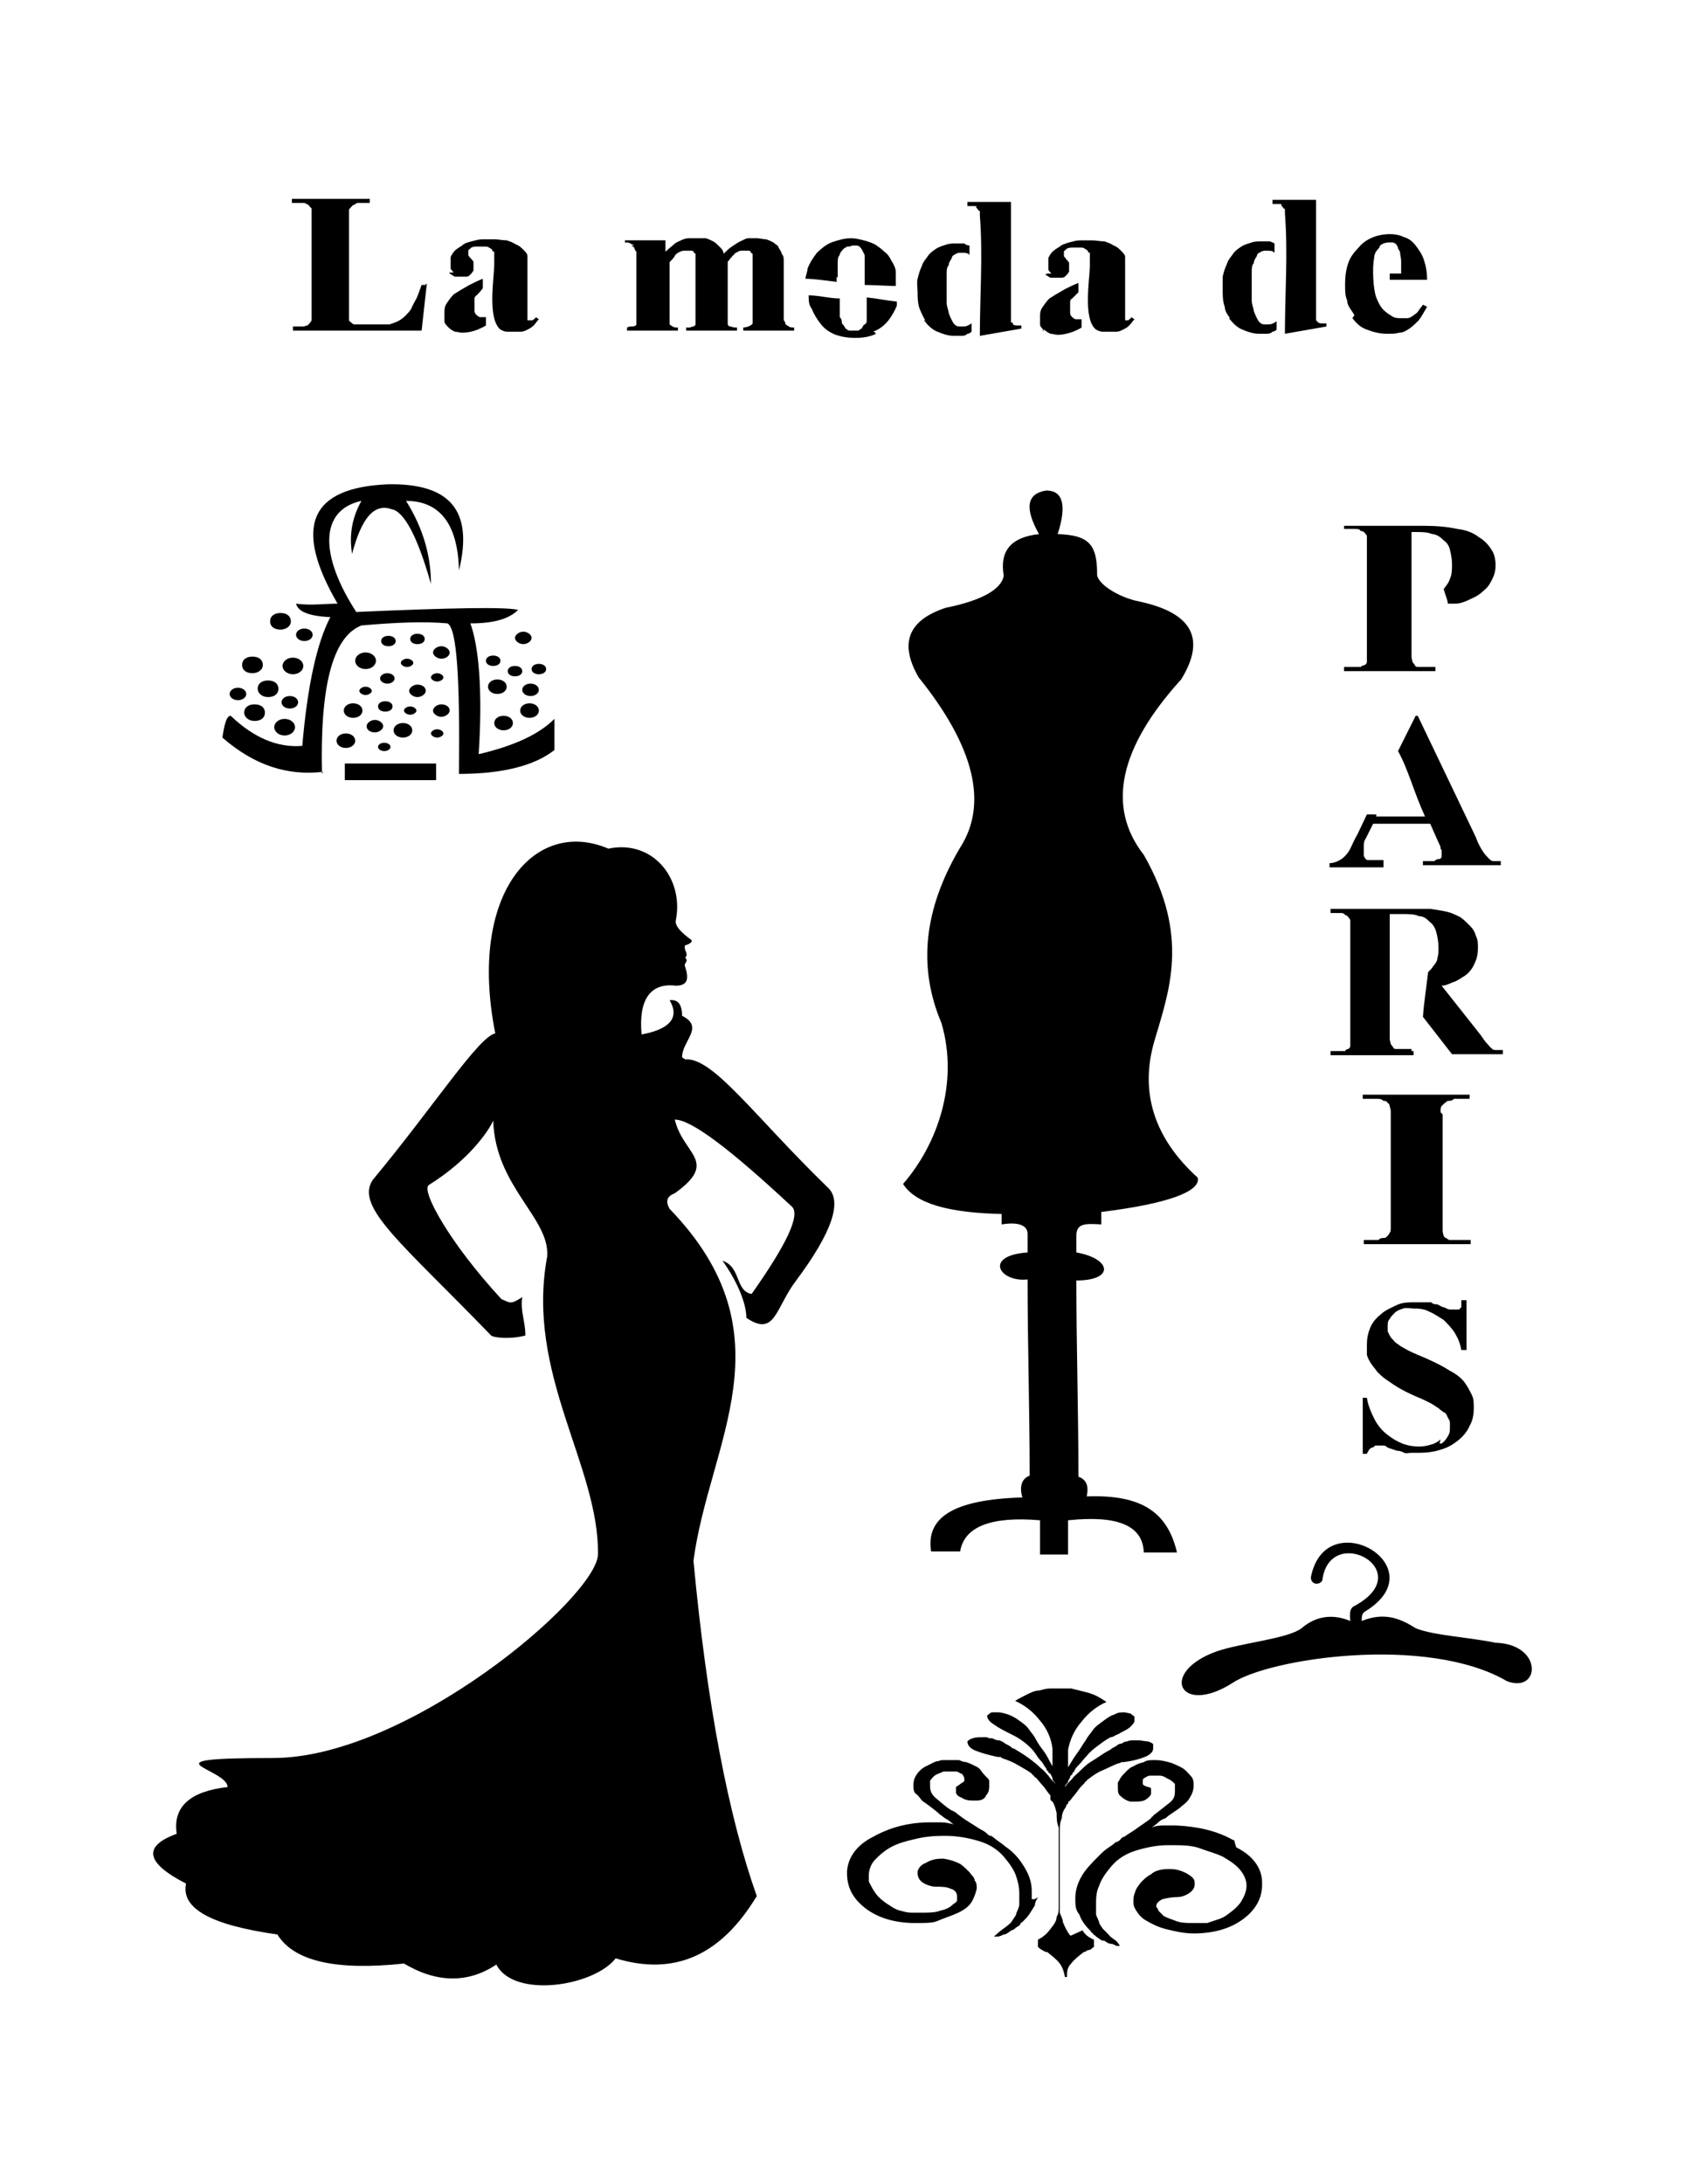 <?xml version="1.0" encoding="iso-8859-1"?>
<!-- Generator: Adobe Illustrator 28.5.0, SVG Export Plug-In . SVG Version: 9.03 Build 54727)  -->
<svg version="1.1" id="Livello_1" xmlns="http://www.w3.org/2000/svg" xmlns:xlink="http://www.w3.org/1999/xlink" x="0px" y="0px"
	 viewBox="0 0 935.435 1212.031" style="enable-background:new 0 0 935.435 1212.031;" xml:space="preserve">
<g id="Capa_1">
	<path d="M289.934,372.428c0-1.728-1.728-2.88-4.032-2.88c-2.304,0-4.032,1.152-4.032,2.88s1.728,2.88,4.032,2.88
		C288.206,375.308,289.934,374.156,289.934,372.428z"/>
	<path d="M293.966,398.35c2.88,0,5.184-1.728,5.184-4.032c0-2.304-2.304-4.032-5.184-4.032c-2.88,0-5.184,1.728-5.184,4.032
		C288.782,396.622,291.086,398.35,293.966,398.35z"/>
	<path d="M279.565,405.263c2.88,0,5.184-1.728,5.184-4.032c0-2.304-2.304-4.032-5.184-4.032s-5.184,1.728-5.184,4.032
		C274.381,403.535,276.685,405.263,279.565,405.263z"/>
	<path d="M295.118,353.994c0-1.728-2.304-3.456-4.608-3.456s-4.608,1.728-4.608,3.456s2.304,3.456,4.608,3.456
		S295.118,355.723,295.118,353.994z"/>
	<path d="M277.837,366.668c0-1.728-1.728-2.88-4.032-2.88c-2.304,0-4.032,1.152-4.032,2.88s1.728,2.88,4.032,2.88
		C276.109,369.548,277.837,368.396,277.837,366.668z"/>
	<path d="M350.419,136.247c0,0,1.152,0.576,1.728,1.152c0,0,0,1.152,1.152,2.304v38.019c0,1.152,0,1.728,0,2.304
		c0,0.576-1.152,1.152-2.304,1.152c-1.152,0-1.728,0-2.88,0.576v1.728h28.227v-1.728c-1.152,0-2.304,0-2.88-0.576
		c0,0-1.152-0.576-1.728-1.152c0-0.576,0-1.152,0-2.88v-31.683c1.152-1.152,2.304-2.304,2.88-3.456
		c0.576-1.152,1.728-1.728,2.88-2.304c0,0,1.152-0.576,2.304-0.576h4.032c0,0,1.152,0,1.152,0.576c0,0,0,0.576,1.152,1.152
		c0,0,0,1.152,0,1.728v36.291c0,0,0,0.576,0,1.152c0,0,0,0.576-1.152,1.152c0,0-1.152,0-1.728,0.576h-2.304v1.728h28.227v-1.728
		c-1.152,0-2.304,0-3.456-0.576c-1.152,0-1.728-0.576-1.728-1.728c0,0,0-1.152,0-2.304v-31.683c0-0.576,1.152-1.152,1.152-1.728
		l1.152-1.152c0,0,0-0.576,1.152-1.152c0,0,0-0.576,1.152-1.152c1.152-0.576,1.728-1.152,2.88-1.152h4.032c0,0,1.152,0,1.152,0.576
		c0,0,0,0.576,1.152,1.152c0,0,0,1.152,0,1.728v34.563c0,1.152,0,1.728,0,2.304c0,0.576-1.152,1.152-2.304,1.728
		c0,0-1.728,0.576-2.88,0.576v1.728h28.227v-1.728c-1.152,0-2.304,0-2.88-0.576c0,0-1.152-0.576-1.728-1.152
		c-0.576-0.576,0-1.152-1.152-2.304v-32.259c0-2.304,0-3.456-1.152-4.608c0-1.152-1.152-2.304-1.728-3.456
		c0-1.152-1.728-1.728-2.88-2.88c-1.152-0.576-2.304-1.152-4.032-1.728c-1.728,0-3.456-0.576-5.184-0.576h-4.608
		c-1.728,0-2.88,1.152-4.608,1.728c-1.152,0.576-2.88,1.728-4.608,2.88s-2.88,2.304-4.608,4.032c0-1.728-1.152-2.88-2.304-4.032
		c-1.152-1.152-2.304-2.304-3.456-2.88c-1.152-0.576-2.304-1.152-4.032-1.728h-9.793c-1.152,0-2.88,0.576-4.032,1.152
		c-1.152,0.576-2.88,1.152-4.032,2.304s-2.88,2.304-4.608,4.032v-6.337h-22.466v1.152c1.152,0,2.304,0,2.88,0.576l2.304,1.152
		H350.419z"/>
	<path d="M276.109,385.101c2.88,0,5.184-1.728,5.184-4.032c0-2.304-2.304-4.032-5.184-4.032c-2.88,0-5.184,1.728-5.184,4.032
		C270.924,383.373,273.228,385.101,276.109,385.101z"/>
	<path d="M295.118,371.276c0,1.728,1.728,2.88,4.032,2.88s4.032-1.152,4.032-2.88s-1.728-2.88-4.032-2.88
		S295.118,369.548,295.118,371.276z"/>
	<path d="M236.361,158.137h-2.304c-1.152,2.88-1.728,5.184-2.88,7.489c-1.152,2.304-2.304,4.032-2.88,5.761
		c-1.152,1.728-2.304,2.88-3.456,4.032c-1.152,1.152-2.88,2.304-4.032,2.88c-1.152,0.576-2.88,1.152-4.608,1.728h-19.586
		c-0.576,0-1.152-0.576-1.728-1.152c0,0-1.152-0.576-1.152-1.152v-61.062c0-0.576,0.576-1.152,1.152-1.728
		c0.576-0.576,0.576-0.576,1.152-1.152c0.576,0,1.152-0.576,2.304-1.152h6.913v-2.304H162.05v2.304h5.761
		c1.152,0,1.728,0,2.304,0.576c0.576,0,1.152,0.576,1.728,1.152c0,0,0.576,1.152,1.152,1.152v62.214c0,0-0.576,1.152-1.152,1.728
		l-1.152,1.152c-0.576,0-1.728,0.576-2.304,0.576h-5.761v2.304h71.43l2.88-25.922h-0.576V158.137z"/>
	<path d="M173.571,352.266c0-1.728-1.728-3.456-4.608-3.456s-4.608,1.728-4.608,3.456s1.728,3.456,4.608,3.456
		S173.571,353.994,173.571,352.266z"/>
	<path d="M165.507,389.71c0-1.728-1.728-3.456-4.608-3.456c-2.88,0-4.608,1.728-4.608,3.456c0,1.728,1.728,3.456,4.608,3.456
		C163.779,393.166,165.507,391.438,165.507,389.71z"/>
	<ellipse cx="294.542" cy="382.797" rx="4.608" ry="3.456"/>
	<path d="M249.034,181.755c1.152,1.152,2.304,1.728,3.456,2.304c1.152,0,2.88,0.576,4.032,0.576c2.88,0,5.76-0.576,8.641-1.728
		c1.152-0.576,2.88-1.152,4.608-2.304v-4.608h-3.456c0,0-1.152-0.576-1.728-1.152c-0.576-0.576-1.152-1.152-1.152-2.304v-5.761
		v-1.152c0,0,0-1.152,1.152-1.728c1.152-1.152,2.304-2.304,3.456-4.032v-5.184c-2.88,1.152-5.184,2.304-7.489,3.456
		c-4.032,2.304-6.913,4.032-8.641,5.184c-1.728,1.728-2.88,3.456-4.032,5.184c-1.152,1.728-1.152,3.456-1.152,5.761s0,2.88,0,4.032
		C246.73,179.451,247.882,180.603,249.034,181.755l-1.152,0L249.034,181.755z"/>
	<path d="M249.61,151.8c1.152,0.576,1.728,1.152,2.88,1.728h6.337c1.152,0,1.728-0.576,2.304-1.152c0,0,1.152-1.152,1.728-2.304
		v-4.608c0-0.576-1.152-1.728-1.728-2.304c0,0-1.152-1.152-1.152-1.728v-2.304c0,0,0-0.576,1.152-1.152
		c0-0.576,1.728-1.152,2.88-1.152h5.761c0,0,1.152,0,1.728,0.576c0,0,1.152,0.576,1.728,1.152c0,0,0,1.152,1.152,1.152v6.913
		c0,7.489-4.032,29.955,3.456,36.291c1.152,0.576,2.304,1.152,3.456,1.152h8.065c1.152,0,2.304-0.576,3.456-1.152
		s2.304-1.152,3.456-2.304c1.152-1.152,1.728-2.304,2.88-3.456l-1.728-1.152c0,0.576-1.152,1.152-1.728,1.728h-2.88l0,0l0,0v-35.715
		c0-1.152-1.152-2.304-2.304-3.456c-1.152-1.152-2.304-2.304-4.032-2.88c-1.728-1.152-3.456-1.728-5.184-2.304
		c-2.304,0-4.608-0.576-6.913-0.576h-6.337c-2.304,0-4.032,0.576-6.337,1.152c-2.304,0.576-4.032,1.152-5.184,2.304
		c-1.728,1.152-2.88,1.728-4.032,2.88c-1.152,1.152-1.728,2.304-2.304,3.456c0,1.152,0,2.88,0,4.032c0,1.152,0,1.728,0,2.304
		s1.152,1.728,1.728,2.304h-2.304L249.61,151.8z"/>
	<polygon points="347.539,133.367 346.963,134.519 347.539,134.519 	"/>
	<path d="M783.61,582.111h-5.185c-1.152,0-2.304,0-3.456,0c-0.576,0-1.152,0-1.728-1.152s-1.152-1.152-1.152-1.728
		c0,0-0.576-1.728-0.576-2.88v-69.126h6.913c3.456,0,6.913,0,9.217,1.152c2.88,0,4.608,1.728,6.337,3.456
		c1.728,1.152,2.88,3.456,3.456,5.761c0.576,2.304,1.152,5.184,1.152,8.065s0,4.032-0.576,5.761c0,1.728-1.152,3.456-2.304,4.608
		c-0.576,1.152-1.728,2.304-2.88,3.456l0,0c-1.152,9.793-2.304,16.706-2.88,24.77l16.129,20.738h28.227v-2.304
		c-1.152,0-2.304,0-3.456,0s-2.304,0-2.88-1.152c-0.576,0-1.152-1.152-2.304-2.304c-1.152-1.152-2.304-2.88-3.456-4.608
		l-21.89-27.651l0,0c2.88,0,5.184-1.728,7.489-2.304c2.304-1.152,4.032-2.304,5.76-3.456c2.304-1.728,4.032-4.032,5.184-6.913
		c1.152-2.304,1.728-5.185,1.728-8.065s0-4.608-1.152-6.913c-0.576-2.304-1.728-4.032-3.456-5.76
		c-1.728-1.728-3.456-3.456-5.184-4.608c-2.304-1.152-4.608-2.304-6.913-2.88c-2.304-0.576-5.761-1.152-9.793-1.728
		c-4.032,0-8.641,0-13.825,0h-41.476v2.304h5.185c1.152,0,2.304,0,2.88,1.152c0,0,1.152,0,1.728,1.152c0,0,1.152,1.152,1.152,1.728
		c0,0,0,1.728,0,2.88v63.942c0,1.152,0,2.304,0,2.88c0,0,0,1.152-1.152,1.728c0,0-1.152,0-1.728,1.152c0,0-1.728,0-2.88,0h-5.185
		v2.304h46.084v-2.304h-1.152L783.61,582.111z"/>
	<path d="M799.74,798.707c-1.152,1.152-2.88,2.304-5.184,2.88c-1.728,0.576-4.032,1.152-6.913,1.152
		c-2.88,0-6.337-0.576-9.217-1.728s-5.76-2.88-8.641-5.184c-2.88-2.304-5.185-5.185-6.913-8.641
		c-1.728-3.456-3.456-7.489-4.032-11.521h-2.304v31.107h2.304c0-0.576,1.152-1.728,1.152-2.304c0,0,1.152-1.152,1.728-1.152
		c0.576,0,1.152-0.576,1.728-1.152h4.032c1.152,0,1.728,0,2.88,1.152c1.728,0.576,3.456,1.152,5.185,1.728
		c1.728,0,2.88,0.576,4.032,1.152c1.152,0.576,2.304,0,4.032,0h4.032c4.608,0,8.641-0.576,12.097-1.728
		c4.032-1.152,6.913-2.88,9.793-5.184c2.88-2.304,5.184-5.184,6.337-8.065c1.728-2.88,2.304-6.337,2.304-9.793s0-5.184-1.152-7.489
		c-1.152-2.304-2.304-4.608-4.032-6.913s-4.608-4.608-8.065-6.337c-3.456-2.304-8.065-4.608-13.249-6.913
		c-4.032-1.728-6.913-2.88-9.217-4.032c-2.304-1.152-4.032-2.304-5.185-2.88c-1.152-1.152-2.88-1.728-3.456-2.88
		c-1.152-1.152-1.728-1.728-2.304-2.88c0,0-0.576-1.152-1.152-2.304v-2.88c0-1.152,0-2.88,1.152-4.032
		c0.576-1.152,1.728-2.304,2.88-3.456s2.88-1.728,4.608-2.304c1.728-0.576,4.032,0,5.761,0c1.728,0,5.76,0,8.641,1.728
		c2.88,1.152,5.184,2.88,8.065,4.608c2.304,2.304,4.608,4.608,6.337,7.489c1.728,2.88,2.88,5.76,3.456,9.217h2.88v-27.651h-2.88
		v4.032l0,0c0,0-0.576,0-1.152,1.152h-1.728c-0.576,0-1.152,0-2.304,0s-2.304,0-4.032-1.152c-1.152,0-2.88-1.152-4.032-1.728
		c-1.152,0-2.304,0-3.456-1.152c-1.152,0-2.88,0-4.032,0h-4.608c-4.032,0-7.489,0-10.945,1.728c-3.456,1.728-6.337,2.88-8.641,5.185
		c-2.88,2.304-4.608,4.608-5.761,7.489c-1.152,2.88-1.728,5.761-1.728,9.217s0,4.032,0,5.184c0,1.152,1.152,3.456,2.304,5.185
		c1.152,1.728,2.304,2.88,3.456,4.608c1.152,1.152,2.88,2.88,4.608,4.032s4.032,2.88,6.913,4.608
		c2.88,1.728,6.337,3.456,10.369,5.184c2.88,1.152,5.184,2.304,7.489,3.456c2.304,1.152,3.456,2.304,4.608,2.88
		c1.152,1.152,2.304,1.728,2.88,2.304c1.152,0,1.728,1.728,2.304,2.88c0.576,1.152,1.152,1.728,1.152,2.88v2.88
		c0,1.728,0,2.88-1.152,4.608c-0.576,1.152-1.728,2.88-3.456,4.032h-1.152L799.74,798.707z"/>
	<path d="M799.74,616.674c0-1.152,0-2.304,0.576-2.88c0,0,1.152-1.152,1.728-1.728c0.576,0,1.152-1.152,1.728-1.152
		c1.152,0,2.304,0,3.456-1.152h8.641v-2.304h-59.333v2.304h8.065c1.152,0,2.304,0,3.456,1.152c1.152,0,1.728,0,2.304,1.152
		c0.576,0,1.152,1.152,1.152,1.728s0.576,1.728,0.576,2.88v64.518c0,1.152,0,2.304-0.576,2.88c0,0-0.576,1.152-1.152,1.728
		c-0.576,0.576-1.152,1.152-1.728,1.152c-1.152,0-2.304,0-3.456,1.152h-8.065v2.304h59.333v-2.304h-8.065c-1.152,0-2.304,0-3.456,0
		c-1.152,0-1.728-1.152-2.304-1.152s-1.152-1.152-1.152-1.152s-0.576-1.728-0.576-2.88v-64.518l-1.152-1.152L799.74,616.674z"/>
	<ellipse cx="158.018" cy="403.535" rx="5.761" ry="4.608"/>
	<path d="M768.057,477.27h-5.761c-1.728,0-2.304,0-2.88,0c-1.152,0-1.728-1.152-2.304-2.304c0-1.152,0-1.728,0-2.88v-2.88
		c0-1.152,0-2.304,1.152-4.032l4.032-8.065h31.683l4.608,10.369c0.576,1.152,1.152,2.304,1.152,2.88c0,0.576,0,1.152,0.576,1.152
		v4.032c0,0-0.576,1.152-1.152,1.152s-1.728,0-2.88,1.152h-6.337v2.304h43.204v-2.304c-1.152,0-2.304,0-3.456,0
		c-1.152,0-1.728,0-2.88-1.152c-1.152-1.152-2.304-2.304-3.456-4.032c-1.152-1.728-2.88-4.608-4.032-8.065l-32.259-67.398h-1.152
		l-9.793,19.586l0,0c5.76,10.369,8.641,22.466,14.977,36.291h-27.074v-1.152h-5.184l-5.185,10.945
		c-1.728,2.88-2.88,5.761-4.032,8.065c-1.152,2.304-2.304,3.456-3.456,4.608s-2.304,1.728-3.456,2.304s-2.88,1.152-4.608,1.152
		v2.304h29.955v-2.304l0,0L768.057,477.27z"/>
	<path d="M746.167,291.205v2.304h5.76c1.728,0,2.88,0,3.456,1.152c0,0,1.728,0,2.304,1.152c0,0,1.152,1.152,1.152,1.728
		c0,0,0,1.728,0,2.88v63.942c0,1.152,0,2.304,0,2.88c0,0,0,1.152-1.152,1.728c-1.152,0.576-1.152,0-2.304,1.152c0,0-2.304,0-3.456,0
		h-5.76v2.304h50.693v-2.304h-5.76c-1.728,0-2.88,0-3.456,0c-1.152,0-1.728,0-2.304-1.152c-0.576-1.152-1.152-1.152-1.152-1.728
		c0,0-0.576-1.728-0.576-2.88v-69.126h2.88c2.88,0,5.761,0,8.641,1.152c2.304,0,4.608,1.728,6.337,3.456
		c1.728,1.152,2.88,2.88,3.456,5.184c0.576,2.304,1.152,5.184,1.152,8.065s0,5.761-1.152,8.065
		c-0.576,2.304-2.304,4.032-3.456,5.761c0.576,2.304,2.304,6.337,2.304,8.065c1.728,0,2.88,0,4.032,0
		c3.456,0,6.913-1.728,9.217-2.88c2.88-1.152,5.184-2.88,6.913-4.608c2.304-1.728,3.456-4.032,4.608-6.337
		c1.152-2.304,1.728-4.608,1.728-7.489s-0.576-6.337-2.304-8.641c-1.728-2.88-4.032-5.184-6.913-6.913
		c-2.88-2.304-6.913-4.032-12.097-4.608c-5.184-1.152-11.521-1.728-18.434-1.728h-44.356V291.205z"/>
	<path d="M711.028,113.781c0,0,0,0,1.152,1.152c0,0,0,0.576,1.152,1.152v2.304c1.728,22.466,0,44.356,0,66.822l23.042-4.032v-1.728
		h-2.88c0,0-1.152,0-1.728-0.576l-1.152-1.152c0,0,0-1.152,0-1.728v-65.094h-24.194v2.304h3.456c1.152,0,1.728,0,1.728,0.576
		L711.028,113.781z"/>
	<path d="M750.775,176.57c2.304,2.88,4.608,5.184,8.065,6.337c2.88,1.152,6.913,2.304,10.945,2.304s4.608,0,6.913-0.576
		c2.304,0,4.032-1.152,5.76-2.304c1.728-1.152,3.456-2.88,5.184-4.608c1.728-2.304,2.88-4.608,4.608-7.489l-2.304-1.152
		c-1.152,1.728-2.304,2.88-2.88,4.032c-1.152,1.152-2.304,1.728-2.88,2.304c-1.152,0.576-1.728,1.152-2.88,1.152h-3.456
		c-1.728,0-3.456,0-5.185-1.152c-1.728-1.152-2.88-1.728-4.608-3.456c-1.728-1.728-2.88-4.032-4.032-6.913
		c-1.728-4.608-2.304-16.706-1.152-21.89c0-2.304,1.152-4.032,2.88-5.761c0-1.152,1.152-1.728,2.304-2.304
		c0,0,1.728-0.576,2.88-0.576h1.728c0,0,1.152,0,1.728,0.576c0.576,0,1.152,1.152,1.728,2.304c0,1.152,1.152,1.728,1.152,2.88
		c0,1.152,0.576,2.88,0.576,4.608v6.913h-6.337v3.456h20.738c0-4.032-0.576-7.489-1.728-10.945l0,0
		c-1.152-3.456-2.88-5.761-4.608-8.065c-1.728-2.304-4.032-4.032-6.337-4.608c-2.304-1.152-5.185-1.728-8.065-1.728
		s-6.337,0.576-9.217,1.728c-2.88,1.152-5.76,2.88-8.065,5.761c-2.304,2.304-4.608,5.184-5.76,8.641s-1.728,6.913-1.728,11.521
		c0,4.608,0,6.337,1.152,9.217c0,2.88,2.304,5.184,4.032,8.065C751.928,174.842,750.775,176.57,750.775,176.57z"/>
	<path d="M512.866,177.723c2.304,2.88,4.608,5.184,7.489,6.337c2.88,1.152,5.761,2.304,9.217,2.304h4.032
		c1.152,0,2.304,0,3.456-1.152c0.768,0,1.536-0.384,2.304-1.152v-4.608c-1.728,1.152-2.88,1.728-4.608,1.728h-2.304
		c0,0-1.152,0-1.728-0.576c-1.152-0.576-1.728-1.728-2.304-2.88c-0.576-1.152-1.152-2.304-1.728-4.032
		c0-1.152-1.152-3.456-1.152-5.761v-8.065l0,0v-7.489c0-2.304,0-4.032,1.152-5.184c0-1.728,1.152-2.88,1.728-4.032
		c0-1.152,1.152-1.728,2.304-2.304c0,0,1.152-0.576,1.728-0.576h1.728c1.728,0,2.88,0,4.032,1.152v-5.184
		c-1.152,0-2.304-0.576-2.88-1.152H531.3c-2.304,0-4.032,0-5.76,0.576c-1.728,0.576-4.032,1.152-5.76,2.304
		c-1.728,1.152-3.456,2.304-4.608,4.032c-1.152,1.728-2.88,3.456-3.456,5.761c-1.152,2.304-1.728,4.608-2.304,6.913
		c-0.576,2.304,0,5.184,0,7.489c0,2.304,0,6.337,1.152,9.217c1.152,2.88,2.304,5.184,4.032,8.065l-1.152-1.728L512.866,177.723z"/>
	<path d="M556.07,672.551v6.913c10.369-1.728,14.401,1.152,14.401,5.185v10.369c-24.77,1.728-15.553,16.706,0,14.977
		c0,36.867,1.152,72.007,1.152,108.874c-4.608,1.728-5.761,6.337-4.032,12.097c-39.172,1.152-53.573,11.521-50.693,29.955h16.129
		c2.304-13.825,17.282-19.586,44.356-17.282v19.01h15.553v-19.01c27.651-2.88,41.476,2.88,42.052,17.858h18.434
		c-5.184-21.89-19.01-32.259-50.116-31.107c1.152-5.761,0-9.217-4.608-10.945c0-35.715-1.152-73.159-1.152-108.874
		c21.314,0,19.586-12.097,0-15.553V685.8l0,0c0-6.913,4.608-6.913,13.825-6.337v-6.913c37.443-4.608,55.301-11.521,53.573-19.01
		c-24.194-21.89-32.259-47.236-24.194-75.463c8.065-27.65,20.162-58.181-5.761-103.689c-20.738-26.498-13.825-59.333,20.738-97.353
		c13.825-22.466,6.337-36.867-23.042-43.204c-12.097-2.304-24.194-10.369-23.618-15.553c0-16.706-5.185-21.314-21.89-21.89
		c5.185-16.129,2.88-24.194-6.337-24.194c-10.945,1.728-12.097,9.793-4.032,24.194c-15.553,1.728-21.89,9.217-19.586,23.042
		c-1.152,7.489-12.097,13.825-32.259,17.858c-20.738,6.913-25.922,19.586-14.977,38.595c31.107,38.595,38.595,70.278,23.042,94.473
		c-20.162,33.987-23.618,66.246-10.369,97.353c9.793,33.411-2.304,67.398-21.314,89.288c6.913,10.945,25.346,16.129,55.877,16.706
		v-1.152L556.07,672.551z"/>
	<path d="M465.054,154.104v-7.489c0-2.304,0-4.032,1.152-5.184c0-1.152,1.152-2.304,1.728-2.88c0-0.576,1.728-1.152,2.304-1.728
		c1.152,0,1.728,0,2.88-0.576h2.304c0,0,1.152,0,1.728,0.576c0,0,1.152,1.152,1.728,2.304c0,0.576,1.152,1.728,1.152,2.88
		s0,2.88,0,4.608v11.521c4.032,0,13.825,0.576,17.282,0.576l0,0c0-2.88,0-5.184,0-7.489s-1.152-4.608-2.304-6.337
		c-1.152-2.304-2.304-4.032-4.032-5.184c-1.728-1.728-3.456-2.88-5.184-4.032c-2.304-1.152-4.032-1.728-6.337-2.304
		s-4.608-1.152-6.913-1.152l0,0c-4.032,0-7.489,1.152-10.945,2.304c-2.88,1.152-5.761,3.456-8.065,5.761
		c-2.304,2.88-4.032,5.761-5.184,8.641c0,1.728-1.152,4.032-1.152,5.761c4.608,0,12.097,1.152,17.282,1.728v-2.88l0,0
		L465.054,154.104z"/>
	<path d="M541.669,114.933c0,0,0,0,1.152,1.152c0,0,0,0.576,1.152,1.152v2.304c1.728,22.466,0,44.356,0,66.822l23.042-4.032v-1.728
		h-2.88c0,0-1.152,0-1.728-0.576l0,0c0,0,0-1.152-1.152-1.152c0,0,0-1.152,0-1.728v-65.094H537.06v2.304h3.456
		c1.152,0,1.728,0,1.728,0.576H541.669z"/>
	<path d="M580.264,152.376c1.152,0.576,1.728,1.152,2.88,1.728h6.337c1.152,0,1.728-0.576,2.304-1.152s1.152-1.152,1.728-2.304
		v-4.608c0-0.576-1.152-1.728-1.728-2.304c0-0.576-1.152-1.152-1.152-1.728v-2.304c0,0,0-0.576,1.152-1.152
		c0-0.576,1.728-1.152,2.88-1.152h5.761c0,0,1.152,0,1.728,0.576c0,0,1.152,0.576,1.728,1.152c0,0,0,1.152,1.152,1.152v6.913
		c0,7.489-4.032,29.955,3.456,35.715c1.152,0.576,2.304,1.152,3.456,1.152h8.065c1.152,0,2.304-0.576,3.456-1.152
		s2.304-1.152,3.456-2.304c1.152-1.152,1.728-2.304,2.88-3.456l-1.728-1.152c0,0.576-1.152,1.152-1.728,1.728h-1.728
		c-0.576,0,0,0,0,0l0,0v-24.77l0,0v-10.369c0-1.152-1.152-2.304-2.304-3.456c-1.152-1.152-2.304-2.304-4.032-2.88
		c-1.728-1.152-3.456-1.728-5.185-2.304c-2.304,0-4.608-0.576-6.913-0.576h-6.337c-2.304,0-4.032,0.576-6.337,1.152
		c-1.728,0.576-4.032,1.152-5.185,2.304c-1.728,1.152-2.88,1.728-4.032,2.88c-1.152,1.152-1.728,2.304-2.304,3.456
		c0,1.152,0,2.304,0,4.032c0,1.728,0,1.728,0,2.304s1.152,1.728,1.728,2.304h-2.304L580.264,152.376z"/>
	<path d="M579.688,182.907c1.152,1.152,2.304,1.728,3.456,2.304c1.152,0,2.88,0.576,4.032,0.576c2.88,0,5.185-0.576,8.641-1.728
		c1.152-0.576,2.88-1.152,4.608-2.304v-4.608h-3.456c0,0-1.152-0.576-1.728-1.152c-0.576-0.576-1.152-1.152-1.152-2.304v-2.304l0,0
		v-2.88v-1.152c0,0,0-1.152,1.152-1.728c1.152-1.152,2.304-2.304,3.456-3.456v-5.184c-2.88,1.152-5.184,2.304-7.489,3.456
		c-4.032,2.304-6.913,4.032-8.641,5.184c-1.728,1.728-2.88,3.456-4.032,5.184s-1.152,3.456-1.152,5.184s0,2.88,0,4.032
		s1.152,2.304,2.304,3.456h-1.152L579.688,182.907z"/>
	<path d="M682.225,176.57c2.304,2.88,4.608,5.184,7.489,6.337s5.76,2.304,9.217,2.304h4.032c1.152,0,2.304,0,3.456-1.152
		c0.768,0,1.536-0.384,2.304-1.152v-4.608c-1.728,1.152-2.88,1.728-4.608,1.728h-2.304c0,0-1.152,0-1.728-0.576
		c-1.152-0.576-1.728-1.728-2.304-2.88c-0.576-1.152-1.152-2.304-1.728-4.032c0-1.152-1.152-3.456-1.152-5.761v-15.553
		c0-2.304,0-4.032,1.152-5.184c0-1.728,1.152-2.88,1.728-4.032c0-1.152,1.152-1.728,2.304-2.304c0,0,1.152-0.576,1.728-0.576h1.728
		c1.728,0,2.88,0,4.032,1.152v-5.184l0,0c-1.152-0.576-2.304-1.152-2.88-1.152h-4.032c-2.304,0-4.032,0-5.761,0.576
		c-1.728,0.576-4.032,1.152-5.76,2.304s-3.456,2.304-4.608,4.032c-1.152,1.728-2.88,3.456-3.456,5.761
		c-1.152,2.304-1.728,4.608-2.304,6.913c0,2.304,0,5.184,0,7.489c0,2.304,0,6.337,1.152,9.217c0,2.88,2.304,5.184,4.032,8.065
		l-1.152-1.728H682.225z"/>
	<ellipse cx="162.626" cy="369.548" rx="5.761" ry="4.608"/>
	<path d="M192.005,432.914h50.117l0,0v-9.217l0,0h-50.117h-0.576v9.217C191.429,432.914,191.429,432.914,192.005,432.914z"/>
	<path d="M242.698,378.189c1.728,0,3.456-1.152,3.456-2.304c0-1.152-1.728-2.304-3.456-2.304s-3.456,1.152-3.456,2.304
		C239.241,377.037,240.97,378.189,242.698,378.189z"/>
	<path d="M245.002,365.516c2.88,0,4.608-1.728,4.608-3.456s-2.304-3.456-4.608-3.456c-2.304,0-4.608,1.728-4.608,3.456
		S242.698,365.516,245.002,365.516z"/>
	<path d="M246.154,406.991c0-1.152-1.728-2.304-3.456-2.304s-3.456,1.152-3.456,2.304c0,1.152,1.728,2.304,3.456,2.304
		S246.154,408.143,246.154,406.991z"/>
	<ellipse cx="202.95" cy="366.668" rx="5.761" ry="4.608"/>
	<path d="M190.853,394.318c0,2.304,2.304,4.032,5.184,4.032c2.88,0,5.184-1.728,5.184-4.032c0-2.304-2.304-4.032-5.184-4.032
		C193.157,390.286,190.853,392.014,190.853,394.318z"/>
	<path d="M186.821,411.024c0,2.304,2.304,4.032,5.184,4.032s5.184-1.728,5.184-4.032c0-2.304-2.304-4.032-5.184-4.032
		S186.821,408.719,186.821,411.024z"/>
	<path d="M484.639,184.059c3.456-1.152,6.337-3.456,8.641-6.337c1.728-2.304,3.456-5.184,4.608-8.065c0-0.576,0-1.728,0-2.304l0,0
		c-5.761-0.576-10.945-1.728-16.706-2.304v4.032c0,3.456,0,6.337,0,8.065c0,1.152,0,2.304-1.152,2.88
		c-1.152,0.576-1.152,1.728-1.728,2.304c0,0-1.152,0.576-1.728,1.152h-5.184c0,0-1.728-0.576-2.304-1.728s-1.152-1.728-1.728-2.304
		c0-1.152,0-2.304-1.152-3.456c0-1.728,0-3.456,0-5.184v-5.184c-5.76,0-11.521-1.728-17.282-1.728c0,2.88,0,5.184,1.728,7.489
		c1.152,2.88,2.88,5.761,5.184,8.641s5.184,4.608,8.065,5.761c3.456,1.152,6.913,1.728,10.945,1.728s8.065-0.576,11.521-2.304
		l-1.152-1.152L484.639,184.059z"/>
	<path d="M684.529,1021.063c-9.217-5.184-19.586-7.489-31.683-8.065h-6.337c-2.304,0-4.608,0-6.913,1.152
		c1.152-1.152,2.304-1.728,3.456-2.88c1.152-1.152,2.304-1.728,4.032-2.304c1.152-1.152,2.88-2.304,4.608-3.456
		c1.728-1.152,3.456-2.304,4.608-3.456c2.304-1.728,3.456-2.88,4.608-5.184c1.152-1.728,1.728-4.032,1.728-5.76l0,0
		c0-2.304,0-4.032-1.728-5.761c-1.728-1.728-2.88-3.456-5.185-4.608c-2.304-1.152-4.608-2.304-6.913-2.88
		c-2.304-0.576-4.608-1.152-7.489-1.152c-2.88,0-4.608,0-6.337,1.152c-2.304,0.576-4.032,1.152-5.76,2.304
		c-1.728,0.576-2.88,1.728-4.032,2.88c-1.152,1.152-2.304,2.304-3.456,4.032c0,0.576-1.152,1.728-1.152,2.304v2.304l0,0
		c0,2.304,0,4.032,1.728,5.184c1.152,1.152,2.88,2.304,5.184,2.88h2.304c2.304,0,4.608,0,6.337-1.152
		c1.728-1.152,2.88-2.304,2.88-3.456l0,0v-2.304c0,0,0-1.152-1.728-1.152c-1.728-0.576-2.88-1.152-2.88-1.728s0-1.152,0-1.728
		c0-0.576,0-1.152,1.152-1.728c1.152-0.576,1.728-1.152,2.88-1.152h5.185c1.728,0,2.88,0.576,4.608,1.728
		c1.728,0.576,2.88,1.728,4.032,2.88c0,0.576,0,1.152,0,1.728v1.728c0,2.304,0,4.608-2.88,6.913
		c-2.88,2.304-5.184,4.032-8.065,6.337c0,0-1.152,0.576-1.152,1.152c0,0-1.152,0.576-1.152,1.152
		c-2.88,2.304-5.761,4.032-8.065,5.761c-2.304,1.728-4.608,2.88-6.913,4.608c-1.152,0-1.728,1.152-2.304,1.728
		c0,0-1.152,1.152-2.304,1.152c-1.152,1.152-2.88,2.304-4.608,3.456c-1.728,1.152-2.88,2.304-4.608,4.032
		c-4.032,4.032-7.489,7.489-9.793,11.521s-3.456,8.065-3.456,12.097s0,6.337,2.304,9.217c1.152,3.456,3.456,6.337,6.337,9.217
		c0,0,0,0.576,1.152,1.152c0,0,0,0.576,1.152,1.152c0,0,1.152,1.152,2.304,1.728c0,0,1.152,1.152,2.304,1.152
		c1.152,0,1.152,0.576,2.304,1.152c0,0,1.152,0.576,1.728,0.576c1.728,0,2.88,1.152,3.456,1.152h1.728c0,0,0,0-1.152-1.728
		s-3.456-2.304-5.185-4.608c-1.152-1.152-2.304-2.304-2.88-2.88c-0.576-0.576-1.728-2.304-2.304-3.456
		c0-1.152-1.152-2.88-1.728-4.608c0-1.728,0-4.032,0-6.337c0-2.304,0-6.337,1.728-9.793c1.152-3.456,3.456-6.913,6.913-10.945
		s8.065-6.913,13.825-8.641s11.521-2.88,17.282-2.88h2.304c5.185,0,10.945,0,15.553,1.728s9.217,2.88,12.673,4.608
		c4.032,2.304,7.489,4.609,9.793,7.489s3.456,5.76,3.456,8.641s-1.152,5.76-2.88,8.641c-1.728,2.88-4.608,5.184-8.641,8.065
		c-1.728,1.152-3.456,1.728-5.184,2.304c-1.728,0.576-3.456,1.152-5.185,1.728h-6.913c-4.032,0-7.489,0-10.369-1.152
		s-5.184-1.728-6.913-2.88l-2.88-2.88c0-1.152-1.152-1.728-1.152-2.304c0-1.728,1.152-2.88,3.456-4.032
		c2.304-0.576,5.185-1.152,8.065-1.152s5.184-1.152,6.913-2.304s2.88-2.88,2.88-4.609l0,0v-1.152l0,0
		c0-2.304-1.728-3.456-4.608-5.184c-2.304-1.152-5.185-2.304-8.641-2.304h-1.728c-4.032,0-7.489,1.152-9.217,2.88
		c-2.304,1.152-4.032,2.88-5.76,4.608c-1.152,1.728-2.304,2.88-2.88,4.609c-0.576,1.728-1.152,2.88-1.152,4.608v2.304
		c0,1.728,1.152,3.456,2.304,5.184c1.152,1.728,2.88,3.456,5.185,4.608c2.88,1.728,6.337,3.456,10.945,4.608
		c4.608,1.152,9.793,2.304,14.977,2.304c11.521,0,20.738-2.88,27.651-8.065c6.913-5.184,10.369-11.521,10.369-19.01l0,0v-1.152l0,0
		c0-8.065-5.184-14.977-14.401-19.586l-1.152-4.032L684.529,1021.063z"/>
	<path d="M594.089,1074.059c-1.728-2.304-2.88-4.608-4.032-7.489c0-1.728-1.152-3.456-1.728-5.184v-4.608l0,0v-39.748l0,0
		c0-2.88,0-5.76,1.152-8.065c0-2.88,1.152-4.608,2.304-6.337c0,0,0-1.152,1.152-1.728c0-0.576,0-1.152,1.152-1.728
		c1.152-1.728,2.88-3.456,4.032-5.184c1.152-1.728,2.88-3.456,4.032-4.608c0,0,0-0.576,1.152-1.152c0,0,0-0.576,1.152-1.152
		c2.304-1.728,4.608-3.456,7.489-4.608s5.76-2.88,9.217-4.032c0,0,1.152,0,1.152-0.576h1.152c5.184-0.576,9.217-1.728,12.097-2.88
		c2.88-1.152,4.608-2.88,4.608-4.608l0,0v-1.152l0,0v-1.152c0-0.576-1.152-1.152-2.88-1.728c-1.728,0-3.456-0.576-5.185-0.576h-2.88
		c-1.152,0-2.304,0-3.456,0.576c-1.152,0-2.304,0.576-2.88,1.152c-1.152,0-2.304,0.576-2.88,1.152
		c-0.576,0.576-2.304,1.152-2.88,1.728c-0.576,0.576-1.728,1.152-2.88,1.728c-2.88,1.728-5.184,3.456-8.065,5.184
		s-4.608,3.456-6.913,5.76c-2.304,2.304-2.88,2.304-4.032,4.032c-1.152,1.152-2.88,2.88-4.032,4.608c0-1.152,1.152-1.728,1.728-2.88
		c0-1.152,1.152-1.728,1.152-2.88c0,0,0-0.576,1.152-1.152c0,0,0-1.152,1.152-1.728c0-1.152,1.728-2.88,2.88-4.032
		c1.152-1.152,2.304-2.88,4.032-4.608c1.728-2.304,4.032-4.032,6.337-5.761c2.304-1.728,4.608-3.456,6.913-4.608
		c1.152,0,1.728-0.576,2.88-1.152s1.728-0.576,2.304-1.152c2.304-1.152,4.608-2.304,5.761-3.456
		c1.152-1.152,2.304-2.304,2.304-3.456s0-0.576,0-1.152c0,0,0-0.576,0-1.152l0,0c0,0-1.728-1.152-2.304-1.728
		c-1.152,0-2.304-0.576-3.456-0.576c-1.728,0-3.456,0-5.185,1.152c-2.304,0.576-4.608,2.304-6.913,4.032s-4.032,2.88-5.184,4.608
		c-1.152,1.728-2.88,3.456-4.032,5.761c-1.728,2.304-2.88,4.608-4.608,6.913c-1.728,2.304-3.456,5.184-5.184,8.065v-5.761l0,0
		v-4.032c1.152-5.761,3.456-10.945,7.489-15.553c4.032-5.184,8.641-8.641,13.825-10.945c-1.728-1.152-3.456-2.304-5.76-3.456
		c-2.304-1.152-4.608-1.728-6.913-2.304c-2.304-0.576-4.608-1.152-6.913-1.728h-11.521c-2.304,0-4.032,0.576-6.337,1.152
		c-2.304,0-4.608,1.152-6.913,2.304c-2.304,1.152-4.608,2.304-6.337,3.456c5.185,2.304,9.793,5.761,13.825,10.945
		c4.032,4.608,6.337,10.369,6.913,15.553v3.456l0,0v6.337c-1.728-2.88-2.88-5.761-4.608-8.065c-1.728-2.304-3.456-4.608-4.608-6.913
		c-1.152-2.304-2.88-4.032-4.032-5.761c-1.152-1.728-3.456-3.456-5.185-4.608c-2.304-1.728-4.608-2.88-6.337-3.456
		c-1.728-0.576-4.032-1.152-5.185-1.152h-3.456c-1.152,0-1.728,1.152-2.88,1.728l0,0c0,1.728,1.152,3.456,4.032,5.184
		c2.304,1.728,5.76,3.456,9.217,5.184c2.304,1.152,4.608,2.304,7.489,4.608c2.304,1.728,4.608,4.032,5.761,5.76
		c1.152,1.728,2.304,3.456,3.456,4.608c1.152,1.152,1.728,2.88,2.88,4.032c0,0,0,1.152,1.152,1.728c0,0,0,1.152,1.152,1.152
		c0,0.576,1.152,1.728,1.152,2.88s1.152,1.728,1.728,2.88c-1.728-1.728-2.88-2.88-4.032-4.608c-1.152-1.152-2.304-2.88-4.032-4.032
		c-2.304-2.304-4.608-4.032-6.913-5.76c-2.304-1.728-5.185-3.456-8.065-5.184c-1.152,0-1.728-1.152-2.88-1.728
		c-1.152-0.576-2.304-1.152-2.88-1.728c0,0-1.728-1.152-2.88-1.152c-1.152,0-2.304-0.576-3.456-1.152c-1.152,0-2.304,0-2.88-0.576
		h-2.88c-1.728,0-3.456,0-5.185,0.576c-1.728,0.576-2.304,1.152-2.88,1.728l0,0c0,2.304,1.728,4.032,4.608,5.184
		s6.913,2.304,12.097,3.456h1.152c0,0,1.152,0,1.152,0.576c3.456,1.152,6.337,2.304,9.217,4.032c2.88,1.728,5.185,2.88,7.489,4.608
		c0,0,0,0.576,1.152,1.152c0,0,0,0.576,1.152,1.152c1.728,1.728,2.88,3.456,4.032,4.608c1.152,1.152,2.304,3.456,4.032,5.184
		c0,0,0,1.152,0,1.728c0,0.576,0,1.152,1.152,1.728c1.152,1.728,1.728,4.032,2.304,6.337c0,2.88,0,5.184,1.152,8.065v38.595
		c0,1.152,0,2.88,0,5.184c0,2.304,0,4.032-1.152,5.76c0,2.88-2.304,5.184-4.032,7.489c-1.728,2.304-4.032,4.032-6.337,5.184v4.032
		c0,0,1.152,1.152,2.304,1.728c1.152,0.576,1.728,1.152,2.88,1.152c2.88,2.304,5.184,4.032,6.913,6.337
		c1.728,2.304,2.304,4.608,2.88,7.489h1.152c0-2.88,0-5.184,2.304-7.489c1.728-2.304,4.032-4.032,6.913-6.337
		c1.152,0,1.728-1.152,2.88-1.152c1.152,0,1.728-1.152,2.88-1.728v-4.032c-2.88-1.152-5.185-2.88-6.337-5.184l-6.337,2.88
		L594.089,1074.059z"/>
	<path d="M830.271,911.613L830.271,911.613c-13.249-2.88-34.563-4.032-44.356-8.065c-9.793-6.337-18.434-8.641-29.955-4.032
		c0-2.304,0-4.032,1.728-5.184c40.9-24.77-21.89-61.062-29.955-19.01c0,4.032,4.608,4.608,6.337,1.728
		c4.032-32.259,53.573-5.76,18.434,13.825c-2.88,1.152-3.456,3.456-2.88,8.641c-9.793-4.032-19.01-2.88-27.074,4.032
		c-7.489,5.76-32.835,8.065-46.66,12.673c-32.835,11.521-21.314,36.291,8.065,17.858c20.162-13.825,108.298-27.074,152.654-1.152
		c18.434,6.913,20.162-20.162-5.761-21.314L830.271,911.613L830.271,911.613z"/>
	<path d="M206.406,383.373c0-1.152-1.728-2.304-3.456-2.304s-3.456,1.152-3.456,2.304s1.728,2.304,3.456,2.304
		S206.406,384.525,206.406,383.373z"/>
	<path d="M155.714,349.386c2.88,0,5.761-1.728,5.761-4.608c0-2.88-2.304-4.608-5.761-4.608s-5.761,1.728-5.761,4.608
		C149.953,347.658,152.258,349.386,155.714,349.386z"/>
	<path d="M378.646,586.719L378.646,586.719c0-9.217,12.673-16.706,0-23.042c0-6.337-2.304-9.217-6.913-8.641
		c5.761,9.793,0,16.129-15.553,19.01c-1.728-19.01,4.608-28.803,19.01-27.074c6.337,0,7.489-3.456,5.184-10.369
		c-1.152-2.304,2.304-2.88,0-5.185c2.304-2.304-1.152-4.032,0-6.913c1.152,0,4.608-1.728,3.456-2.88
		c-6.337-4.608-9.217-8.065-8.641-10.945c4.608-23.042-12.673-44.932-37.443-39.748c-40.324-17.282-78.343,24.194-62.79,102.537
		c-9.217,1.728-33.987,40.324-67.974,81.223c-10.369,14.977,16.706,35.715,65.67,86.408c1.152,1.152,10.369,2.304,19.01,0
		c0-8.065-2.88-13.249-1.728-21.314c-6.913,4.608-6.913,2.88-11.521,1.152c-28.803-31.107-44.932-60.485-40.324-63.366
		c23.042-14.401,33.411-30.531,35.715-35.715c1.152,36.867,31.683,54.149,29.955,75.463
		c-12.097,65.094,28.803,115.786,28.227,165.327c-1.152,24.194-105.994,112.906-180.304,112.906s-25.346,5.76-25.346,16.129
		c-20.738,2.304-30.531,10.945-28.227,25.922c-19.01,6.913-17.282,16.13,5.184,27.651c-2.88,13.825,13.825,23.042,50.693,28.226
		c9.217,14.977,32.835,20.162,70.278,16.13c18.434,10.945,35.715,10.945,51.269,0.576c9.793,19.01,54.149,12.097,66.246-3.456
		c32.259,9.793,58.181-1.152,78.343-34.563c-15.553-43.78-27.65-105.994-35.139-186.065c8.641-65.67,54.725-125.003-13.249-195.282
		c-2.304-4.032-1.728-6.913,2.88-8.641c24.77-17.858,4.608-21.314,0-40.9c9.217,0,31.107,16.706,65.094,48.388
		c4.608,4.608-2.88,20.738-22.466,48.388c-9.217-1.728-5.761-14.977-16.129-18.434c8.641,12.097,13.249,24.194,13.249,31.683
		c16.129,10.945,16.129-5.76,27.65-20.738c20.162-27.074,25.922-44.356,17.282-51.845c-40.9-39.748-63.366-72.007-78.919-70.854
		C380.374,587.872,378.646,586.719,378.646,586.719z"/>
	<path d="M249.61,394.318c0-2.304-2.304-3.456-4.608-3.456c-2.304,0-4.608,1.728-4.608,3.456s2.304,3.456,4.608,3.456
		C247.306,397.774,249.61,396.046,249.61,394.318z"/>
	<path d="M572.775,1053.897v-4.608c0-4.032-1.152-8.065-3.456-12.097c-2.304-4.032-5.184-8.065-9.793-11.521l0,0
		c-1.728-1.152-2.88-2.304-4.608-3.456c-1.728-1.152-2.88-2.304-4.608-3.456c-1.152,0-1.728-0.576-2.304-1.152
		c0,0-1.152-1.152-2.304-1.728c-2.304-1.152-4.608-2.88-7.489-4.608c-2.88-1.728-5.185-3.456-8.065-5.76c0,0,0,0-1.152-0.576
		c0,0,0,0-1.152-0.576c-2.88-1.728-5.184-4.032-8.065-6.337s-3.456-4.608-3.456-6.913l0,0v-2.88l0,0
		c1.152-1.728,2.304-2.88,3.456-3.456c1.152-0.576,2.88-1.152,4.032-1.728h6.913c1.152,0,2.304,1.152,2.88,1.152
		s1.152,1.152,1.728,2.304c0,0,0,1.152,0,1.728c0,0.576-1.728,1.152-2.88,2.304c0,0-1.152,0.576-1.728,1.152v1.728l0,0v1.152
		c0,1.152,1.152,2.304,2.88,2.88c1.728,1.152,3.456,1.728,6.337,1.728h2.304c2.88,0,4.608-1.152,5.185-2.88
		c1.152-1.152,1.728-2.88,1.728-4.608l0,0v-2.88c0-1.152,0-1.152-1.152-2.304c-1.152-1.152-2.304-2.304-3.456-4.032
		c-1.152-1.728-2.88-2.304-4.032-2.88c-1.152-0.576-2.304-1.152-4.032-1.728c-1.152,0-2.88-0.576-4.032-1.152h-8.065
		c-1.152,0-2.304,0-3.456,0.576c-1.152,0-2.304,0.576-3.456,1.152c-1.152,0.576-2.304,1.152-3.456,1.728
		c-2.304,1.152-4.032,2.88-5.184,4.608c-1.152,1.728-1.728,3.456-1.728,5.761c0,2.304,0,4.032,1.728,5.184
		c1.728,1.152,2.304,3.456,4.608,4.608c4.032,2.88,6.913,5.184,8.065,6.337c1.728,1.152,2.88,2.304,4.032,2.88l0,0
		c0,0,1.152,0.576,1.728,1.152c0,0,1.152,1.152,2.304,1.728c-2.304-0.576-4.608-1.152-6.913-1.152h-6.337
		c-12.097,0-22.466,2.88-31.683,8.065c-9.217,4.608-13.825,11.521-14.401,19.01l0,0v1.152c0,7.489,2.88,13.825,10.369,19.586
		c6.913,5.184,16.129,8.065,27.651,8.065s10.369-0.576,14.977-2.304c4.608-1.728,8.065-2.88,10.945-4.608
		c2.88-1.728,4.608-3.456,5.761-5.76s1.728-4.032,2.304-6.337c0-1.728,0-3.456-1.152-4.608c0-1.728-1.728-2.88-2.88-4.608
		c-1.728-1.728-3.456-3.456-5.184-4.608c-2.304-1.152-5.185-2.304-9.217-2.88h-1.152c-2.88,0-5.76,0.576-8.641,2.304
		c-2.88,1.152-4.032,2.88-4.608,4.608l0,0v1.152l0,0c0,2.304,1.152,4.032,2.88,5.184c1.728,1.152,4.608,2.304,7.489,2.304
		s5.761,0,8.065,1.152c2.304,0.576,3.456,2.304,3.456,4.032s0,1.728,0,2.304c0,1.152-1.728,1.728-2.88,2.88s-3.456,2.304-6.337,2.88
		c-2.88,1.152-6.337,1.152-10.369,1.152s-1.728,0-2.88,0h-2.88c-2.304,0-4.032-0.576-6.337-1.152
		c-2.304-0.576-4.032-1.728-5.76-2.88c-2.88-1.728-5.761-4.032-7.489-6.337c-1.728-2.304-2.88-4.608-4.032-6.913v-3.456
		c0-2.88,1.152-6.337,3.456-8.641c2.304-2.304,5.184-5.184,9.793-7.489c3.456-1.728,7.489-2.88,12.673-4.032
		c4.608-1.152,9.793-1.728,14.977-1.728h1.728c6.337,0,12.673,1.152,18.434,2.88c5.76,1.728,10.369,4.608,13.825,8.641
		s5.76,7.489,6.913,10.945c1.152,3.456,1.728,6.337,1.728,9.217s0,4.608,0,6.337c0,1.728-1.152,3.456-1.728,5.184
		c0,1.152-1.728,2.88-2.304,4.032s-2.304,2.304-2.88,2.88c-2.304,1.728-4.032,2.88-5.185,4.032
		c-1.152,1.152-2.304,1.728-1.728,1.728h1.728c1.152,0,2.304-0.576,3.456-1.152c0,0,1.152,0,1.728-0.576
		c0,0,1.152-0.576,1.728-1.152c0.576-0.576,1.152-0.576,2.304-1.152c0,0,1.152-1.152,2.304-1.728c0,0,1.152-0.576,1.152-1.152
		c0,0,0-0.576,1.152-1.152c1.728-1.728,2.88-2.88,4.032-4.609c1.152-1.728,1.728-2.88,2.88-4.608c0-1.728,1.152-3.456,1.728-4.608
		l-1.728,1.152L572.775,1053.897z"/>
	<path d="M178.756,429.457c-1.152-48.388,5.761-76.039,21.89-82.375c19.586-1.728,35.139-2.304,47.812-1.152
		c5.184,2.88,6.913,30.531,6.337,83.528c24.194,0,42.052-4.608,52.997-13.249v-17.282c-8.641,8.641-22.466,14.977-42.052,19.586
		c2.304-35.715,0-59.909-4.608-72.583c12.673,0,21.314-2.304,26.498-7.489c-6.913-1.728-36.867-1.152-89.864,1.152
		c-20.162-31.107-20.738-56.453,2.88-61.638c-5.184,9.217-6.913,19.01-5.184,29.379c5.184-19.586,12.097-28.227,21.89-24.77
		c6.913,1.152,14.401,14.977,21.89,41.476c0-14.977-4.032-30.531-13.825-46.084c19.01,0,28.803,13.249,29.379,38.595
		c8.065-32.835-4.608-48.388-39.172-47.812c-43.78,1.728-52.997,23.618-28.227,66.246c-6.913,0-14.977,1.152-23.042,0
		c1.152,4.608,7.489,6.913,19.01,7.489c-7.489,14.401-12.673,38.019-15.553,71.43c-13.825,1.152-27.074-4.608-39.748-16.706
		c-2.304,0-3.456,4.608-4.608,12.097c17.858,15.553,36.291,21.314,55.877,19.01l0,0L178.756,429.457z"/>
	<ellipse cx="132.096" cy="385.101" rx="4.608" ry="3.456"/>
	<path d="M236.361,383.373c0-2.304-2.304-3.456-4.608-3.456s-4.608,1.728-4.608,3.456s2.304,3.456,4.608,3.456
		C234.057,386.829,236.361,385.101,236.361,383.373z"/>
	<path d="M203.526,402.959c0,2.304,2.304,3.456,4.608,3.456c2.304,0,4.608-1.728,4.608-3.456s-2.304-3.456-4.608-3.456
		C205.83,399.503,203.526,401.231,203.526,402.959z"/>
	<path d="M140.16,373.58c2.88,0,5.761-1.728,5.761-4.608c0-2.88-2.304-4.608-5.761-4.608s-5.761,1.728-5.761,4.608
		C134.4,371.852,136.704,373.58,140.16,373.58z"/>
	<path d="M143.041,382.221c0,2.304,2.304,4.608,5.761,4.608s5.761-1.728,5.761-4.608c0-2.88-2.304-4.608-5.761-4.608
		S143.041,379.341,143.041,382.221z"/>
	<path d="M135.552,395.47c0,2.304,2.304,4.608,5.761,4.608s5.761-1.728,5.761-4.608c0-2.88-2.304-4.608-5.761-4.608
		S135.552,392.59,135.552,395.47z"/>
	<path d="M224.264,394.318c0,1.152,1.728,2.304,3.456,2.304s3.456-1.152,3.456-2.304c0-1.152-1.728-2.304-3.456-2.304
		S224.264,393.166,224.264,394.318z"/>
	<path d="M209.863,392.014c0,1.728,1.728,2.88,4.032,2.88s4.032-1.152,4.032-2.88s-1.728-2.88-4.032-2.88
		S209.863,390.286,209.863,392.014z"/>
	<ellipse cx="213.319" cy="414.48" rx="3.456" ry="2.304"/>
	<path d="M215.623,358.603c2.304,0,4.032-1.152,4.032-2.88s-1.728-2.88-4.032-2.88s-4.032,1.152-4.032,2.88
		S213.319,358.603,215.623,358.603z"/>
	<ellipse cx="215.047" cy="376.46" rx="4.032" ry="2.88"/>
	<path d="M222.536,367.82c0,1.152,1.728,2.304,3.456,2.304s3.456-1.152,3.456-2.304s-1.728-2.304-3.456-2.304
		S222.536,366.668,222.536,367.82z"/>
	<path d="M231.753,351.69c-2.304,0-4.032,1.152-4.032,2.88c0,1.728,1.728,2.88,4.032,2.88c2.304,0,4.032-1.152,4.032-2.88
		C235.785,352.842,234.057,351.69,231.753,351.69z"/>
	<path d="M218.504,405.263c0,2.304,2.304,4.032,5.184,4.032c2.88,0,5.184-1.728,5.184-4.032c0-2.304-2.304-4.032-5.184-4.032
		C220.808,401.231,218.504,402.959,218.504,405.263z"/>
</g>
</svg>

